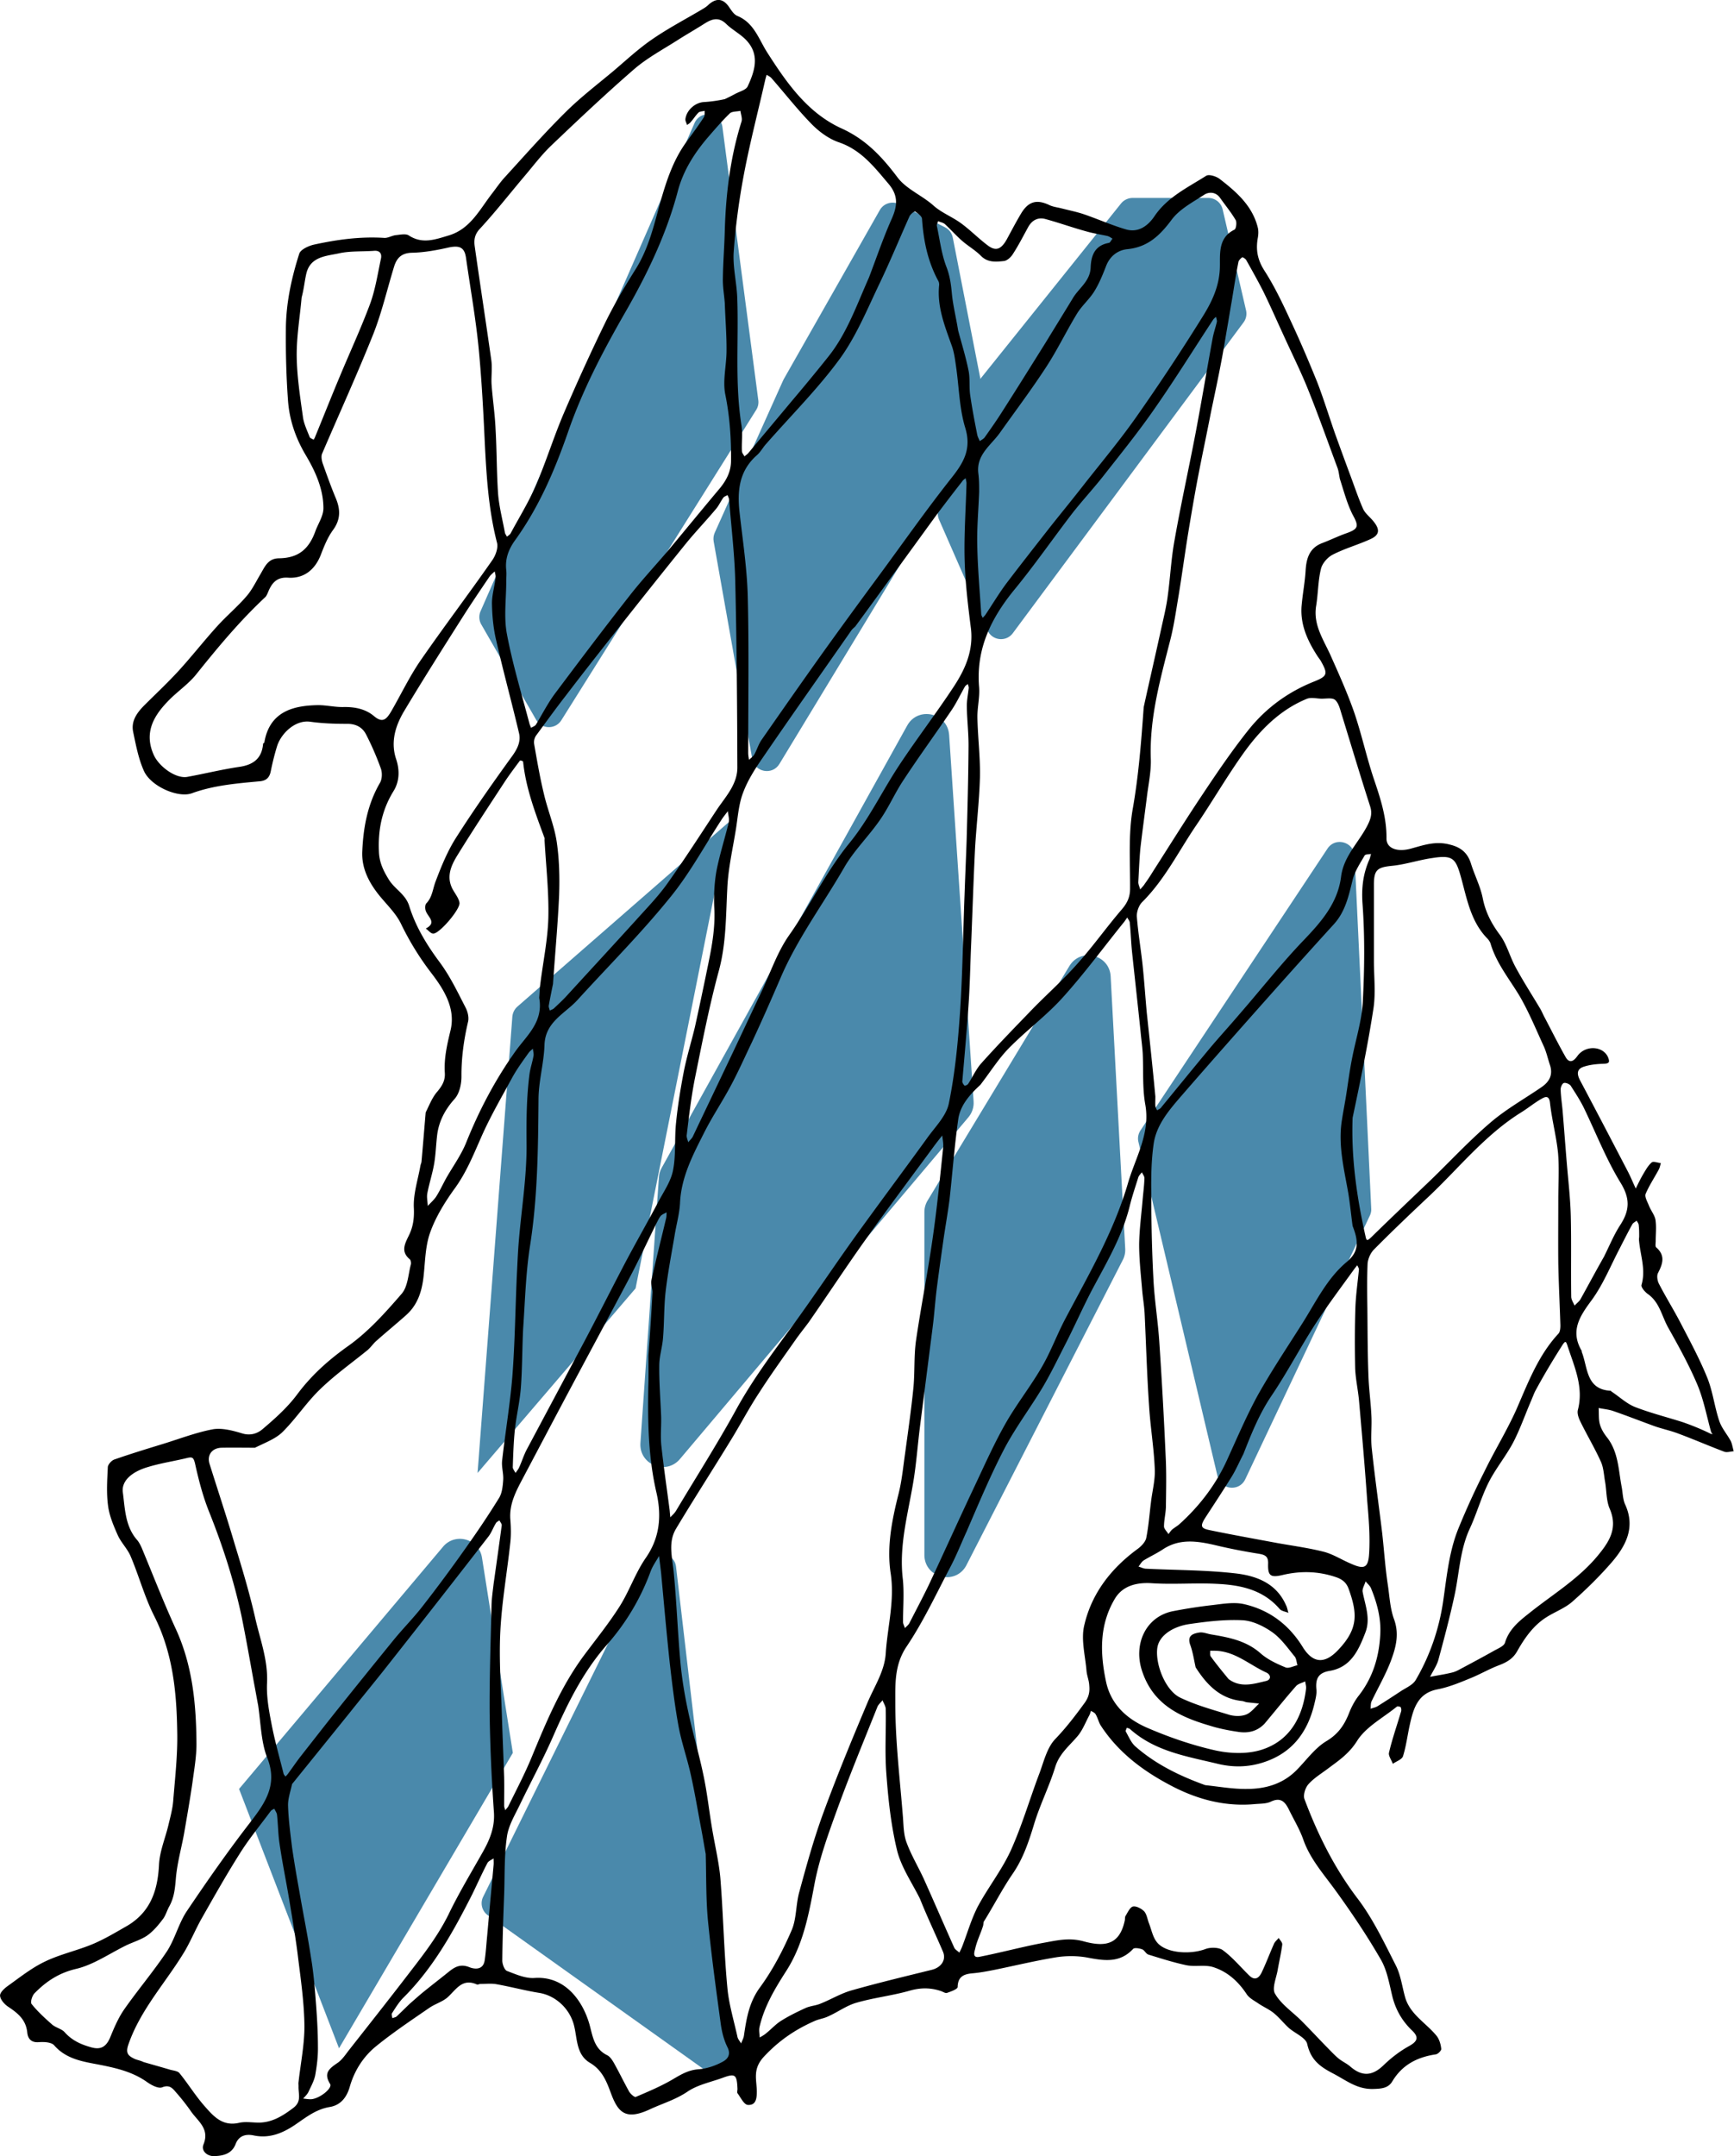 <svg xmlns="http://www.w3.org/2000/svg" viewBox="0 0 246.69 306.6"><path fill="#4A89AB" d="M152.14 137.37l-20.17 33.34c-.3.5-.46 1.06-.46 1.64v48.75c0 3.33 4.47 4.41 5.99 1.45l22.24-43.39c.26-.5.37-1.05.34-1.61l-2.07-38.69c-.16-3.13-4.26-4.15-5.87-1.49m-89.12 82.59l-29.01 34.43 14.22 36.88 24.73-42.01-4.39-27.76c-.42-2.68-3.81-3.62-5.55-1.54m125.84-99.29l-26.61 40.08c-.32.49-.43 1.08-.29 1.64l11.26 47.55c.46 1.93 3.09 2.21 3.94.41l17.72-37.48c.15-.31.22-.65.2-.99l-2.37-50.15c-.11-2.02-2.73-2.75-3.85-1.06M68.74 269.72l23.48-47.59c.92-1.87 3.72-1.39 3.96.68l8.19 70.16c.21 1.81-1.82 3.01-3.3 1.95L69.4 272.35a2.079 2.079 0 01-.66-2.63M138.92 54.8l-5.41 17.62c-.15.48-.12 1 .08 1.46l6.9 15.75c.65 1.48 2.64 1.7 3.6.41l32.82-44.19c.37-.49.5-1.12.36-1.72l-3.33-14.36a2.096 2.096 0 00-2.04-1.62h-10.77c-.63 0-1.24.29-1.64.78l-20.2 25.17c-.16.21-.29.44-.37.7M98.8 17.52L68.37 86.91a2.1 2.1 0 00.1 1.89l7.8 13.55c.79 1.37 2.75 1.41 3.59.07l27.72-44.13c.26-.41.37-.9.3-1.39l-5.1-38.81c-.26-2.11-3.13-2.52-3.98-.57"/><path fill="#4A89AB" d="M111.41 54.1l-9.73 21.66c-.17.38-.22.81-.15 1.23l5.49 30.93c.34 1.9 2.86 2.37 3.86.72l29.3-48.31c.27-.45.37-.98.27-1.49l-4.9-25.05c-.12-.63-.53-1.18-1.11-1.47l-6.5-3.28c-1-.5-2.22-.14-2.77.83L111.5 53.92l-.09.18m-37.8 89.04l30.07-26.23-13.26 66.3-22.48 26.25 4.95-64.9c.05-.55.31-1.06.72-1.42m55.45-39.96l-34.93 62.9c-.23.41-.36.86-.39 1.33l-2.63 37.79c-.21 3.07 3.63 4.63 5.62 2.28l41.04-48.6c.53-.63.8-1.44.74-2.27l-3.48-52.09c-.21-3.17-4.43-4.12-5.97-1.34"/><path d="M174.78 238.76c1.72 1.3 3.59.69 5.37.27.69-.18.69-.85.03-1.18-2.41-1.09-4.47-3.05-7.3-3.11h-.72c.03.27-.06.63.09.81.75 1.04 1.56 2.03 2.53 3.21M58.3 284.93c.7-.6 1.39-1.24 2.11-1.81.94-.76 1.87-1.48 2.81-2.23 1.06-.82 1.93-1.81 3.56-1.15.75.3 1.96.42 2.17-.96.18-1.18.24-2.35.36-3.53.3-3.35.6-6.67.91-10.02.03-.33 0-.63 0-.96-.3.21-.72.36-.88.66-.76 1.45-1.42 2.93-2.14 4.41-2.69 5.31-5.55 10.5-9.84 14.76-.63.64-1.12 1.45-1.6 2.2-.09.15.03.45.06.69.21-.09.45-.12.6-.24.58-.55 1.16-1.13 1.88-1.82m111.8-47.83c-.24-1.06-.39-2.14-.75-3.14-.51-1.36.33-1.66 1.27-1.81.54-.09 1.12.18 1.69.27 2.5.42 4.98.88 7.03 2.69 1 .88 2.29 1.48 3.53 1.99.45.21 1.12-.18 1.72-.3-.15-.45-.15-1-.45-1.3-.99-1.21-1.93-2.56-3.2-3.44-1.21-.84-2.78-1.6-4.22-1.66-2.47-.12-5.01.18-7.48.54-2.29.33-4.32 1.57-4.59 3.38-.33 2.26 1.12 6.07 3.26 7.09 2.2 1.06 4.62 1.72 6.97 2.44.72.21 1.69.24 2.38-.03.72-.27 1.27-1.03 1.87-1.57l-1.72-.18c-.24-.03-.45-.15-.7-.18-3.05-.32-4.95-2.19-6.61-4.79m58.09-58.39c.76-1.51 1.39-3.08 2.29-4.47 1.36-2.08 1.48-3.77.06-6.07-2.05-3.35-3.5-7.09-5.22-10.65-.54-1.09-1.21-2.11-1.87-3.14-.18-.24-.76-.48-1-.36s-.45.63-.42.97c.03.96.18 1.93.27 2.9.21 2.5.39 4.98.6 7.48.21 2.54.51 5.07.57 7.61.09 3.8 0 7.6.06 11.41 0 .42.3.84.48 1.27.27-.3.6-.54.82-.87 1.1-1.98 2.16-3.97 3.36-6.08m-56.73 75.14c1.99.21 3.95.57 5.95.54 2.65 0 5.16-.72 7.12-2.75 1.36-1.39 2.56-3.08 4.16-4.04 1.63-.97 2.5-2.2 3.17-3.83.36-.94.84-1.9 1.48-2.69 1.96-2.54 2.84-5.4 3.02-8.57.15-2.36-.45-4.56-1.33-6.7-.15-.33-.51-.63-.75-.94-.15.51-.51 1.06-.42 1.51.36 1.9 1.15 3.77.39 5.76-.96 2.5-2.05 4.95-5.07 5.46-1.66.27-2.05 1.15-1.9 2.66.06.63-.12 1.33-.27 1.96-.94 4.04-3.14 7.03-7.18 8.36-2.14.72-4.35.78-6.58.24-4.38-1.06-8.9-1.75-12.46-4.92-.12-.12-.33-.15-.48-.21-.06.18-.21.42-.15.54.42.72.76 1.6 1.39 2.14 2.82 2.46 6.14 4.12 9.91 5.48M42.91 42.31c-.24 2.75-.72 5.52-.7 8.27.03 2.9.48 5.8.88 8.66.12 1 .6 1.96.96 2.9.06.18.39.27.57.39.09-.15.18-.3.24-.48 1.18-2.87 2.32-5.76 3.53-8.63 1.42-3.41 2.99-6.79 4.28-10.26.73-2.02 1.06-4.19 1.51-6.31.18-.72-.09-1.27-1-1.18-1.66.12-3.38 0-4.98.36-1.81.39-4.04.45-4.62 2.87-.25 1.09-.34 2.18-.67 3.41m93.4 4.68c.51 1.9 1.09 3.77 1.48 5.7.24 1.15.06 2.36.24 3.53.27 1.87.63 3.74 1 5.61.06.3.24.6.36.9.24-.18.57-.33.72-.57.88-1.24 1.75-2.48 2.56-3.77 2.05-3.2 4.08-6.46 6.1-9.69 1.27-2.08 2.56-4.16 3.83-6.25.84-1.45 2.47-2.42 2.56-4.38.06-1.72.57-3.17 2.6-3.53.18-.03.33-.39.51-.6-.24-.15-.48-.33-.76-.39-.96-.21-1.96-.36-2.9-.63-1.99-.54-3.92-1.24-5.91-1.78-1.06-.27-1.9.18-2.44 1.18-.7 1.27-1.36 2.57-2.14 3.77-.27.45-.81.97-1.3 1.03-1.15.12-2.32.24-3.29-.76-.82-.82-1.84-1.39-2.72-2.17-.81-.72-1.54-1.54-2.35-2.29-.24-.24-.66-.3-1-.45-.06.21-.21.45-.18.66.42 1.96.66 4.04 1.39 5.91.48 1.27.63 2.44.75 3.74.16 1.67.58 3.3.89 5.23m43.6 198.11c-1.03 1.09-2.32 1.39-3.71 1.18-1.42-.21-2.81-.48-4.16-.91-4.19-1.24-7.94-2.96-9.53-7.66-1.33-3.83.45-7.82 4.37-8.6 1.87-.36 3.77-.66 5.67-.87 1.48-.18 3.08-.45 4.47-.12 3.56.82 6.34 2.9 8.3 6.07 1.45 2.36 3.14 2.48 5.07.42 2.84-2.99 2.75-5.13 1.48-8.66-.33-.93-.94-1.39-1.84-1.69-2.5-.84-4.98-.9-7.54-.3-1.75.42-2.14.12-2.08-1.63.03-1.03-.45-1.24-1.36-1.39-2.05-.33-4.1-.72-6.13-1.21-2.6-.6-5.13-1-7.54.63-.88.57-1.81 1-2.69 1.54-.3.21-.48.57-.72.87.33.09.66.27 1 .3 4.25.21 8.51.18 12.73.66 2.96.33 5.85 1.36 7.24 4.5.18.33.24.75.36 1.12-.42-.18-.96-.24-1.24-.54-2.41-2.81-5.67-3.44-9.08-3.59-3.05-.15-6.13.12-9.2-.09-2.14-.12-4.04.39-5.13 2.14-2.26 3.74-2.17 7.76-1.3 11.86.69 3.26 2.96 5.28 5.76 6.52 3.2 1.39 6.55 2.54 9.93 3.29 2.14.45 4.68.51 6.7-.21 3.83-1.33 5.61-4.65 6.07-8.63.03-.3-.09-.66-.12-1-.45.21-1.03.33-1.33.69-1.49 1.69-2.88 3.44-4.45 5.31m-49.04 24.89c-1.12-2.26-2.62-4.41-3.23-6.79-.87-3.56-1.27-7.27-1.54-10.95-.24-3.05-.03-6.13-.09-9.2 0-.42-.3-.84-.45-1.27-.24.3-.57.57-.72.9-1.93 4.83-3.92 9.63-5.7 14.52-1.27 3.5-2.57 7.06-3.26 10.68-.82 4.35-1.6 8.6-4.01 12.37-1.63 2.54-3.17 5.1-3.83 8.06-.09.45.03.97.03 1.42.33-.18.66-.36.93-.6.72-.57 1.36-1.3 2.14-1.78 1.12-.7 2.29-1.27 3.47-1.81.66-.3 1.45-.33 2.14-.63 1.51-.6 2.93-1.48 4.49-1.9 3.74-1.06 7.52-1.96 11.32-2.9 1.33-.33 2.08-1.39 1.6-2.56-1.05-2.46-2.2-4.84-3.29-7.56m46.02-63.22c-.54 1.03-1 2.11-1.6 3.11-1.21 1.96-2.48 3.89-3.74 5.82-.84 1.3-.78 1.63.6 1.9 3.2.66 6.43 1.24 9.66 1.84 2.2.39 4.43.69 6.58 1.24 1.33.36 2.53 1.15 3.83 1.69 1.9.85 2.44.57 2.56-1.48.15-2.48-.06-4.95-.27-7.42-.33-4.83-.76-9.63-1.18-14.42-.15-1.51-.48-2.99-.54-4.47-.06-2.84-.06-5.7.03-8.54.06-1.84.33-3.68.51-5.52 0-.18-.15-.39-.24-.6l-.36.45c-1.93 2.69-3.92 5.31-5.7 8.06-2.11 3.29-3.92 6.76-6.1 9.99-1.74 2.56-2.86 5.34-4.04 8.35m41.49-8.9c-.21.45-.39.94-.6 1.42-.84 1.96-1.54 3.98-2.53 5.88-1.03 1.93-2.48 3.68-3.47 5.64-1.06 2.11-1.69 4.43-2.69 6.58-1.42 3.08-1.48 6.43-2.2 9.66-.66 3.02-1.45 6.01-2.26 8.99-.24.84-.78 1.6-1.18 2.41 1.06-.21 2.14-.36 3.2-.63.48-.12.94-.39 1.39-.63 1.54-.82 3.05-1.63 4.56-2.48.54-.3 1.36-.63 1.51-1.12.57-1.9 1.99-3.05 3.44-4.19 3.26-2.62 6.88-4.77 9.63-8.03 1.66-1.99 3.05-3.95 1.84-6.79-.51-1.15-.45-2.53-.66-3.8-.18-.96-.21-2.02-.6-2.9-.88-1.96-1.99-3.8-2.93-5.73-.24-.48-.48-1.15-.36-1.63.88-3.32-.54-6.25-1.51-9.27-.18-.54-.3-.54-.63-.06-1.35 2.12-2.65 4.27-3.95 6.68M20.43 293.23c1.24.36 2.44.69 3.68 1.06.48.15 1.15.18 1.42.51 1.18 1.45 2.17 3.05 3.38 4.47 1.33 1.51 2.62 3.17 5.1 2.6.9-.21 1.87-.03 2.84-.03 1.9-.03 3.38-.96 4.86-2.08 1.24-.91.72-1.99.76-3.08 0-.21-.03-.42 0-.6.3-2.66.84-5.28.84-7.94-.03-3.2-.48-6.4-.88-9.57-.33-2.81-.82-5.58-1.27-8.36-.45-2.69-1-5.34-1.39-8.03-.21-1.36-.21-2.75-.36-4.1-.03-.3-.24-.57-.39-.88-.15.09-.36.18-.48.3-1.51 2.05-3.14 4.01-4.47 6.15-1.93 3.05-3.71 6.22-5.49 9.35-.78 1.42-1.42 2.93-2.23 4.35-2.66 4.47-6.34 8.33-8.09 13.4-.42 1.21-.03 1.57.81 1.99.36.19.79.22 1.36.49m103.2-253.78c1.06-2.78 2.02-5.61 3.23-8.33.82-1.84.97-3.32-.48-5.01-2.05-2.42-3.89-4.8-7.06-5.88-1.39-.48-2.72-1.45-3.77-2.5-2.05-2.08-3.86-4.41-5.79-6.61-.18-.21-.45-.33-.7-.48-.06.24-.15.51-.21.79-1 4.41-2.14 8.78-2.99 13.22-.7 3.68-1.21 7.42-1.48 11.17-.15 2.2.45 4.43.51 6.67.21 6-.36 12.04.6 18.01.18 1.18 0 2.44.06 3.65 0 .27.24.51.36.75.18-.15.36-.27.51-.42 2.02-2.44 4.07-4.86 6.1-7.3 1.81-2.14 3.62-4.32 5.37-6.52 2.6-3.28 3.96-7.2 5.74-11.21m-86.9 203.08c-.21-1.09-.39-2.14-.6-3.23-.57-3.14-1.12-6.28-1.75-9.39-1.09-5.13-2.69-10.08-4.65-14.97-.88-2.2-1.48-4.53-1.99-6.85-.21-.82-.36-.94-1.12-.76-1.84.45-3.71.72-5.52 1.27-2.44.7-3.86 2.05-3.62 3.65.3 2.29.33 4.77 1.99 6.7.27.3.48.7.66 1.09 1.6 3.83 3.11 7.75 4.86 11.56 2.41 5.22 2.93 10.77 2.96 16.42 0 1.81-.33 3.65-.57 5.46-.36 2.48-.79 4.92-1.21 7.36-.39 2.08-.97 4.16-1.15 6.27-.12 1.42-.24 2.75-.96 4.02-.33.6-.51 1.33-.94 1.84-.63.84-1.33 1.66-2.17 2.26-.88.6-1.93.91-2.9 1.36-2.38 1.15-4.68 2.78-7.18 3.38-2.47.57-4.29 1.78-5.95 3.47-.36.36-.63 1.3-.42 1.54.87 1.09 1.9 2.02 2.93 2.93.54.45 1.36.6 1.78 1.09 1.03 1.15 2.29 1.72 3.68 2.11 1.39.42 2.17 0 2.75-1.3.57-1.39 1.15-2.78 1.99-4.01 1.96-2.81 4.22-5.46 6.13-8.33 1.15-1.78 1.66-3.98 2.84-5.73 2.9-4.31 5.88-8.57 9.08-12.7 2.11-2.75 3.83-5.28 2.35-9.05-.88-2.21-.91-4.77-1.3-7.46M149.43 74.9c1.63-2.05 3.29-4.07 4.89-6.13 2.47-3.14 5.04-6.21 7.33-9.47 3.29-4.68 6.46-9.47 9.48-14.33 1.24-1.99 2.29-4.14 2.41-6.73.09-1.87-.39-4.38 2.08-5.58.24-.12.36-1.03.18-1.36-.66-1.12-1.48-2.11-2.23-3.17-.6-.84-1.54-.88-2.23-.45-1.63 1.06-3.53 2.05-4.65 3.56-1.66 2.23-3.38 3.89-6.28 4.19-1.3.12-2.44.9-3.02 2.32-.48 1.24-1 2.54-1.69 3.65-.7 1.15-1.78 2.05-2.48 3.2-1.51 2.48-2.78 5.13-4.35 7.54-2.08 3.2-4.38 6.25-6.58 9.35-1.27 1.81-3.41 3.14-3.11 5.79.12.9.12 1.78.12 2.66-.09 2.53-.33 5.07-.27 7.57.06 3.29.36 6.58.57 9.87.03.15.12.3.21.48.12-.15.27-.27.39-.45.99-1.48 1.93-3.05 2.99-4.47 2.02-2.66 4.07-5.26 6.24-8.04m43 84.05c-.21 5.61.57 11.13 1.78 16.6.18.75.15 1.09.87.39 2.81-2.75 5.67-5.46 8.51-8.18 2.84-2.75 5.52-5.64 8.51-8.18 2.23-1.9 4.83-3.35 7.24-5.01 1.12-.78 1.63-1.78 1.15-3.17-.3-.9-.51-1.9-.94-2.78-1.06-2.32-2.05-4.71-3.32-6.91-1.45-2.44-3.32-4.68-4.16-7.48-.06-.24-.24-.51-.42-.72-2.35-2.35-2.93-5.55-3.74-8.54-.78-2.81-1.09-3.44-4.1-2.96-1.96.27-3.89.94-5.85 1.12-2.02.21-2.5.57-2.5 2.69v10.74c0 2.29.27 4.62-.06 6.82-.79 5.15-1.85 10.28-2.97 15.57M92.25 192.74c.21-2.96.42-5.91.57-8.84.06-.6-.27-1.24-.15-1.81.63-2.93 1.39-5.85 2.08-8.78.09-.3.06-.6.09-.91-.27.15-.6.27-.82.48-.24.27-.39.63-.57.96-1.24 2.5-2.41 5.04-3.71 7.52-3.32 6.28-6.7 12.52-10.02 18.77-1.81 3.41-3.62 6.85-5.43 10.26-.94 1.78-1.84 3.53-1.69 5.64.09 1.12.12 2.23 0 3.32-.45 4.22-1.21 8.42-1.42 12.64-.21 4.16.12 8.36.24 12.55.09 2.72.21 5.43.3 8.18.03 1.36 0 2.72 0 4.07 0 .21.12.42.15.63.15-.18.33-.36.45-.57 1.12-2.29 2.32-4.56 3.29-6.91 2.11-5.1 4.22-10.2 7.57-14.67 1.69-2.26 3.47-4.47 4.98-6.85 1.39-2.2 2.23-4.74 3.71-6.88 2.02-2.9 2.26-6.01 1.54-9.2-1.18-5.04-1.27-10.08-1.18-15.21.05-1.34.02-2.73.02-4.39m72.12-36.81c0 .45-.03.91 0 1.36.03.21.15.39.24.6.18-.12.45-.21.57-.39 2.29-2.78 4.56-5.58 6.85-8.33 1.39-1.66 2.84-3.23 4.25-4.89 3.08-3.53 5.98-7.24 9.23-10.62 2.5-2.62 4.8-5.25 5.28-8.99.36-2.93 2.54-4.89 3.77-7.33.45-.9.7-1.66.36-2.69-1.39-4.32-2.69-8.66-4.02-12.98-.24-.75-.42-1.66-.96-2.14-.42-.36-1.33-.15-2.05-.18-.66-.03-1.42-.21-1.99.03-3.74 1.54-6.52 4.32-8.84 7.51-2.48 3.44-4.59 7.12-7 10.65-2.44 3.62-4.41 7.6-7.57 10.74-.48.48-.78 1.36-.76 2.02.18 2.32.57 4.62.82 6.91.24 2.26.39 4.56.6 6.82.41 3.87.83 7.73 1.22 11.9m-87.66-14.04c.06-.63.06-1.27.15-1.9.39-3.17 1.06-6.31 1.15-9.45.09-3.68-.33-7.39-.54-11.07 0-.09.03-.21 0-.3-1.3-3.53-2.66-7.06-3.05-10.86 0-.09-.42-.21-.45-.15-.76 1.03-1.54 2.05-2.23 3.11-2.23 3.41-4.47 6.79-6.61 10.26-.96 1.54-1.75 3.23-.63 5.1.33.57.78 1.15.87 1.75.12.91-2.81 4.35-3.71 4.38-.36.03-.73-.48-1.09-.72 1.6-.82.36-1.6.03-2.44-.15-.33-.15-.94.06-1.15.84-.87.9-2.02 1.3-3.08.82-2.17 1.72-4.38 2.96-6.31 2.54-3.98 5.25-7.82 8-11.62.75-1.06 1.21-2.08.9-3.26-1.03-4.37-2.23-8.72-3.23-13.12-.39-1.66-.57-3.41-.6-5.16-.03-1.21.36-2.44.51-3.68.06-.3-.06-.63-.12-.97-.24.24-.54.45-.75.76-1.33 1.96-2.66 3.92-3.92 5.91-2.78 4.38-5.55 8.75-8.21 13.19-1.24 2.08-1.96 4.38-1.15 6.82.54 1.6.48 3.2-.36 4.56-1.66 2.69-2.23 5.55-2.08 8.66.06 1.54.66 2.72 1.42 3.95.84 1.36 2.38 2.05 2.9 3.77.9 2.9 2.5 5.52 4.35 8 1.45 1.96 2.5 4.16 3.62 6.34.33.6.54 1.45.39 2.08-.6 2.56-.96 5.13-.94 7.79 0 1.06-.27 2.38-.96 3.17-1.33 1.48-2.2 3.08-2.48 5.01-.18 1.42-.21 2.87-.45 4.25-.24 1.39-.69 2.75-.96 4.14-.12.57.03 1.21.06 1.84.39-.45.88-.85 1.21-1.36.51-.81.93-1.72 1.39-2.56.96-1.69 2.11-3.26 2.84-5.04 1.84-4.59 4.1-8.9 6.97-12.95 1.6-2.28 4.07-4.21 3.44-7.69m26.4-127.79c.51-.24.99-.48 1.51-.76.6-.33 1.51-.54 1.75-1.06.96-2.08 1.72-4.31 0-6.34-.82-.99-2.08-1.6-3.02-2.5-1.06-1.06-2.02-.78-3.11-.09-1.27.81-2.56 1.54-3.83 2.35-2.08 1.33-4.28 2.5-6.15 4.1-4.04 3.5-7.97 7.21-11.86 10.92-1.45 1.39-2.65 3.02-3.95 4.53-2.08 2.47-4.07 5.01-6.25 7.36-.72.81-.78 1.6-.66 2.44.76 5.4 1.6 10.8 2.36 16.2.15 1.12-.03 2.26.03 3.38.15 2.11.48 4.25.57 6.37.18 3.08.15 6.16.36 9.23.15 1.84.63 3.65.96 5.46.03.24.21.42.3.63.18-.15.39-.27.51-.45 1.21-2.26 2.56-4.43 3.59-6.79 1.45-3.38 2.54-6.91 3.98-10.29 1.87-4.35 3.83-8.66 5.91-12.92 1.3-2.65 2.81-5.19 4.38-7.69 1.87-3.02 2.6-6.4 3.53-9.69.85-2.96 1.81-5.82 3.65-8.33.84-1.15 1.69-2.29 2.47-3.5.15-.21.09-.6.12-.9-.3.09-.7.06-.91.27-.39.39-.69.9-1.09 1.33-.12.18-.33.27-.51.42-.09-.3-.27-.57-.24-.85.15-1.21 1.3-2.29 2.54-2.41.98-.06 1.94-.18 3.06-.42m18.56 74.99c-.18.18-.39.33-.54.54-4.19 6.01-8.42 11.98-12.55 18.02-1.09 1.57-2.17 3.23-2.84 5.01-.63 1.6-.76 3.41-1.03 5.16-.45 2.84-1.12 5.67-1.24 8.51-.21 3.95-.15 7.85-1.21 11.74-1.36 5.01-2.35 10.11-3.38 15.18-.54 2.69-.85 5.4-1.18 8.12-.06.33.12.69.21 1.06.21-.27.51-.51.66-.82 1.72-3.62 3.44-7.21 5.16-10.83 1.54-3.23 3.05-6.49 4.59-9.72 1.27-2.69 2.23-5.61 3.92-8.03 3.02-4.26 5.22-8.99 8.57-13.1 2.78-3.38 4.71-7.48 7.15-11.16 2.5-3.77 5.25-7.36 7.73-11.13 1.63-2.48 2.81-5.13 2.44-8.27-.42-3.29-.82-6.58-.9-9.87-.09-3.59.18-7.21.27-10.8 0-.21-.09-.45-.12-.7-.18.15-.39.27-.51.48-1.21 1.54-2.41 3.11-3.59 4.68-1.69 2.32-3.38 4.65-5.07 6.97-2.13 2.92-4.25 5.85-6.54 8.96m-39.38 52.96c-1.78 2.05-4.74 3.17-4.83 6.58-.09 2.6-.85 5.16-.85 7.76-.06 6.94-.12 13.88-1.21 20.79-.6 3.83-.7 7.75-.97 11.68-.15 2.81-.12 5.64-.33 8.45-.15 2.02-.63 3.98-.85 5.97-.18 1.75-.24 3.53-.3 5.31-.03.27.24.57.39.87.18-.27.39-.51.51-.78.39-.84.66-1.75 1.09-2.56 2.75-5.16 5.49-10.29 8.24-15.45 1.93-3.65 3.8-7.36 5.73-11.04 1.6-3.02 3.29-5.97 4.89-8.99.75-1.39 1.69-2.77 1.96-4.29.42-2.17.18-4.47.42-6.7.24-2.41.63-4.83 1.09-7.21.42-2.17 1.09-4.29 1.6-6.43.51-2.32 1-4.62 1.48-6.94.66-3.26 1.45-6.49 1.27-9.9-.09-1.75 0-3.56.3-5.28.45-2.36 1.21-4.65 1.75-6.97.12-.48-.09-1.03-.12-1.57-.3.39-.6.76-.88 1.18-2.44 3.74-4.59 7.76-7.42 11.19-4 4.94-8.52 9.47-12.96 14.33m-3.62-2.12c-.21 1.03-.42 2.05-.6 3.08-.03.21.09.45.15.7.21-.12.45-.18.6-.33.6-.57 1.24-1.15 1.81-1.78 3.26-3.56 6.55-7.12 9.81-10.71 1.54-1.72 3.17-3.38 4.5-5.25 2.47-3.47 4.77-7.06 7.12-10.62 1.24-1.81 2.84-3.53 2.84-5.88-.03-8.81-.09-17.62-.3-26.43-.09-3.89-.57-7.79-.88-11.71-.03-.21-.15-.39-.21-.6-.21.12-.48.21-.6.36-.39.54-.66 1.18-1.09 1.66-1.39 1.66-2.9 3.23-4.25 4.89-3.54 4.38-7.07 8.82-10.57 13.26-2.17 2.75-4.35 5.52-6.49 8.33-1.48 1.9-2.87 3.83-4.29 5.76-.18.3-.3.76-.24 1.09.42 2.41.84 4.86 1.42 7.24.54 2.29 1.48 4.5 1.81 6.79.36 2.47.42 5.04.33 7.54-.18 4.1-.57 8.21-.87 12.61m30.18-76.64c-.39.48-.72 1.06-1.18 1.45-2.56 2.26-2.81 5.13-2.44 8.27.45 3.95 1.05 7.91 1.15 11.86.18 7.39.06 14.79.06 22.18 0 .33.06.66.12 1 .24-.24.6-.48.76-.78.39-.7.6-1.48 1.06-2.11 2.87-4.13 5.73-8.21 8.63-12.28 2.6-3.62 5.22-7.21 7.85-10.77 3.5-4.74 6.88-9.57 10.53-14.18 1.72-2.17 2.84-4.1 1.93-7.09-.84-2.75-.88-5.76-1.3-8.66-.15-1.03-.27-2.08-.63-3.05-1-2.81-2.11-5.55-1.78-8.63 0-.18-.03-.39-.12-.54-1.51-2.78-2.11-5.73-2.32-8.84-.03-.39-.6-.78-1-1.06-.09-.03-.63.39-.78.7-1.42 3.17-2.75 6.4-4.25 9.53-1.75 3.65-3.32 7.51-5.67 10.74-3.14 4.29-6.97 8.09-10.62 12.26m81.77 4.82c-.12-.51-.15-1.05-.33-1.54-1.39-3.74-2.72-7.51-4.22-11.23-1.03-2.56-2.29-5.07-3.44-7.61-.96-2.08-1.87-4.16-2.87-6.21-.78-1.54-1.63-3.05-2.48-4.56-.12-.18-.51-.42-.57-.36-.24.18-.51.45-.54.72-.36 1.84-.63 3.68-.94 5.52-.21 1.18-.39 2.35-.6 3.53-.3 1.72-.57 3.47-.91 5.19-.45 2.38-.96 4.74-1.45 7.09-.6 3.11-1.27 6.21-1.87 9.35-.51 2.69-.97 5.43-1.42 8.15-.45 2.84-.84 5.67-1.3 8.51-.36 2.11-.66 4.26-1.18 6.31-1.42 5.58-2.99 11.11-2.78 16.96.06 1.84-.36 3.68-.57 5.49-.3 2.38-.63 4.77-.91 7.18-.15 1.6-.21 3.23-.3 4.86 0 .33.18.66.27 1.03.21-.27.48-.51.66-.82.42-.57.81-1.18 1.18-1.78 2.32-3.62 4.59-7.27 6.97-10.83 2.11-3.17 4.26-6.34 6.64-9.32 2.48-3.08 5.61-5.37 9.36-6.85 1.87-.76 1.9-1.09.87-2.93-.15-.24-.33-.45-.48-.69-1.42-2.2-2.48-4.53-2.23-7.21.15-1.69.48-3.35.57-5.04.12-1.72.6-3.14 2.38-3.8 1.18-.45 2.3-1 3.5-1.42 1.66-.6 1.69-1 .81-2.6-.76-1.49-1.21-3.18-1.82-5.09M41.55 253.7c-.21 1.03-.6 2.05-.57 3.08.06 1.96.33 3.96.57 5.92.3 2.08.66 4.16 1.03 6.21.54 3.14 1.18 6.28 1.66 9.42.33 1.96.51 3.92.66 5.91.18 2.26.33 4.53.33 6.79.03 1.36-.15 2.75-.39 4.1-.18.84-.63 1.63-.99 2.41-.18.33-.48.6-.72.88.39.03.78.12 1.18.09 1.21-.12 3.02-1.57 2.65-2.17-.93-1.51-.18-2.14.97-2.93.72-.45 1.24-1.27 1.78-1.96 2.59-3.29 5.19-6.58 7.75-9.9 2.29-2.99 4.65-5.88 6.34-9.29 1.48-3.08 3.26-6.01 4.92-8.96 1-1.78 1.72-3.56 1.54-5.73-.33-4.68-.54-9.39-.6-14.06-.03-5.1.15-10.2.27-15.27.03-1.03.18-2.02.3-3.05.39-2.75.78-5.52 1.15-8.27.03-.21-.21-.48-.33-.72-.18.12-.42.24-.51.42-.39.63-.63 1.36-1.09 1.93-4.68 6.03-9.38 12.04-14.09 18.01-1.84 2.35-3.77 4.68-5.64 7.03-2.68 3.32-5.36 6.64-8.17 10.11m61.56-210.63c-.09-1.18-.3-2.32-.27-3.5.03-2.23.21-4.43.27-6.67.15-5.31.78-10.53 2.38-15.6.15-.45-.09-1.03-.15-1.54-.51.12-1.18.06-1.51.36-1.06 1.03-2.02 2.14-2.99 3.26-1.96 2.26-3.59 4.77-4.38 7.69-1.63 6.22-4.41 11.98-7.6 17.5-3.11 5.43-6.01 10.95-8.06 16.9-1.9 5.46-4.16 10.71-7.57 15.42-.88 1.24-1.39 2.6-1.21 4.16.06.54 0 1.12 0 1.66 0 2.47-.36 5.04.09 7.42.81 4.32 2.11 8.57 3.23 12.83.06.18.15.36.21.54.24-.15.54-.24.69-.45.9-1.48 1.69-3.05 2.72-4.43 3.53-4.71 7.06-9.39 10.68-14 1.75-2.23 3.68-4.29 5.52-6.46 2.44-2.93 4.83-5.85 7.27-8.75.93-1.15 1.57-2.38 1.57-3.89.03-3.17-.18-6.31-.82-9.45-.39-1.96.18-4.13.18-6.19.02-2.16-.16-4.34-.25-6.81m36.82 230.24c-.03.24-.03.48-.12.69-.33 1.03-.82 1.99-1.06 3.05-.06.33-.54 1.45.6 1.21 3.05-.6 6.07-1.42 9.11-1.99 1.87-.33 3.62-.78 5.7-.21 3.26.9 5.13.33 5.85-2.93.06-.24 0-.51.12-.69.3-.48.63-1.24 1.06-1.33.48-.09 1.21.3 1.6.7.36.42.45 1.12.66 1.66.36.91.54 1.96 1.12 2.69 1.21 1.57 4.68 1.84 6.94.99.72-.27 1.93-.24 2.47.18 1.36 1 2.48 2.35 3.68 3.53.82.84 1.42.48 1.84-.39.63-1.33 1.15-2.72 1.75-4.07.15-.33.45-.54.66-.82.18.3.54.63.51.94-.15 1.18-.42 2.32-.63 3.5-.18 1.18-.88 2.72-.39 3.5.87 1.51 2.47 2.56 3.74 3.83 1.18 1.18 2.29 2.38 3.44 3.56.6.6 1.18 1.24 1.81 1.78.54.45 1.24.75 1.75 1.21 1.66 1.42 3.11 1.3 4.68-.21 1.06-1.03 2.26-1.96 3.56-2.69 1.27-.69 1.54-1.27.51-2.26-1.39-1.33-2.29-2.87-2.78-4.74-.45-1.81-.75-3.77-1.66-5.34-1.93-3.35-4.1-6.58-6.37-9.72-1.69-2.35-3.65-4.5-4.65-7.3-.51-1.48-1.36-2.87-2.05-4.29-.54-1.09-1.15-1.84-2.59-1.15-.7.33-1.6.27-2.42.36-4.29.36-8.27-.76-11.98-2.75-3.92-2.08-7.39-4.71-9.84-8.51-.27-.48-.39-1.05-.69-1.54-.12-.21-.42-.33-.66-.48-.06.21-.12.42-.21.6-.54 1-.94 2.08-1.63 2.93-1.18 1.42-2.62 2.5-3.23 4.43-.82 2.69-2.11 5.25-2.96 7.97-.78 2.57-1.57 5.04-3.14 7.3-1.45 2.12-2.62 4.42-4.1 6.8m57.48-48.13c.27 1.69.33 3.47.9 5.04.82 2.2.24 4.16-.48 6.07-.76 1.96-1.81 3.77-2.72 5.67-.12.3-.09.7-.12 1.03.3-.12.66-.18.93-.33 1.12-.7 2.23-1.42 3.32-2.14.76-.51 1.75-.9 2.17-1.63 2.05-3.5 3.35-7.33 3.92-11.32.51-3.53.84-7.09 2.23-10.41 1.09-2.66 2.29-5.28 3.59-7.85 1.45-2.99 3.2-5.82 4.56-8.84 1.66-3.8 3.11-7.7 5.98-10.8.27-.27.3-.82.3-1.21-.09-2.93-.24-5.85-.3-8.78-.03-3.05 0-6.09 0-9.11 0-2.17.15-4.37-.03-6.55-.24-2.42-.88-4.77-1.15-7.18-.12-1.18-.75-.85-1.24-.57-1 .57-1.87 1.3-2.84 1.9-5.25 3.26-9.02 8.12-13.46 12.25-2.53 2.38-5.07 4.8-7.51 7.27-.48.48-.84 1.3-.9 1.99-.09 2.14-.06 4.26-.03 6.4.03 3.17.03 6.34.15 9.51.06 1.9.33 3.77.42 5.67.09 1.57-.12 3.17.06 4.74.42 4.01 1 8.03 1.48 12.04.26 2.31.41 4.67.77 7.14m-97.01 38.47c-.21-1.12-.39-2.26-.6-3.38-.51-2.65-.94-5.31-1.54-7.97-.51-2.32-1.33-4.59-1.75-6.94-.54-2.99-.9-6-1.24-8.99-.45-4.19-.82-8.42-1.21-12.61-.09-.84-.21-1.69-.3-2.5-.39.7-.9 1.39-1.18 2.14a32.788 32.788 0 01-6.25 10.5c-3.44 3.92-5.64 8.45-7.69 13.13-1.42 3.23-3.11 6.34-4.65 9.54-.72 1.51-1.66 3.02-1.87 4.62-.39 2.65-.3 5.37-.39 8.06-.12 3.2-.24 6.37-.27 9.54 0 .51.3 1.33.66 1.48 1.27.48 2.62 1.09 3.92 1 4.26-.3 6.79 3.11 7.79 6.49.48 1.66.63 3.56 2.56 4.5.42.21.76.75 1.03 1.24.72 1.3 1.36 2.62 2.08 3.92.21.36.78.85.96.76 1.84-.78 3.71-1.57 5.43-2.6 1.12-.66 2.14-1.24 3.53-1.33 1.12-.09 2.3-.48 3.32-1.03.66-.33 1.3-.94.78-2.05-.54-1.06-.84-2.29-1-3.5-.66-4.86-1.33-9.75-1.81-14.64-.28-3.01-.22-6.06-.31-9.38m39.07-109.38c-1.48 1.36-2.84 2.87-3.14 4.86-.54 3.8-.82 7.63-1.24 11.41-.24 1.87-.57 3.71-.84 5.55-.33 2.32-.66 4.65-.96 6.97-.24 1.87-.36 3.77-.6 5.64-.6 4.74-1.21 9.45-1.81 14.18-.33 2.6-.51 5.19-.93 7.75-.76 4.62-2.08 9.14-1.51 13.91.21 1.99.03 4.04.03 6.1 0 .27.18.57.27.88.21-.24.48-.42.63-.7.91-1.78 1.84-3.53 2.72-5.34 2.14-4.56 4.19-9.11 6.34-13.67 1.48-3.11 2.87-6.28 4.56-9.27 1.6-2.84 3.65-5.4 5.28-8.24 1.27-2.2 2.14-4.62 3.35-6.88 3.29-6.21 6.85-12.31 8.84-19.13 1.06-3.68 3.23-7.09 2.47-11.26-.42-2.35-.24-4.83-.36-7.27-.06-1-.21-2.02-.3-3.02-.39-3.77-.81-7.52-1.21-11.29-.15-1.39-.18-2.81-.33-4.22 0-.27-.24-.51-.36-.76-.15.21-.27.39-.42.6-2.93 3.62-5.67 7.36-8.78 10.8-2.35 2.6-5.22 4.71-7.67 7.21-1.46 1.5-2.61 3.35-4.03 5.19m52.96 20.06c-.21-1.54-.36-3.08-.6-4.59-.6-3.47-1.51-6.94-.91-10.53.18-1.18.42-2.36.6-3.53.27-1.69.48-3.41.82-5.1.51-2.69 1.39-5.37 1.54-8.09.24-4.62.3-9.26-.03-13.85-.18-2.35.06-4.41 1-6.49.09-.24.12-.48.21-.72-.3.06-.78.03-.91.21-.63 1.09-1.36 2.17-1.69 3.38-.57 2.29-1.03 4.59-2.72 6.43-2.75 3.02-5.46 6.03-8.18 9.08-4.59 5.16-9.14 10.29-13.64 15.48-1.69 1.96-3.44 4.04-3.8 6.7-.33 2.32-.36 4.68-.33 7.03 0 4.01.09 8.06.3 12.07.15 3.08.66 6.09.85 9.14.36 5.4.66 10.8.9 16.24.12 2.35.06 4.74.03 7.12-.03.93-.27 1.84-.27 2.75 0 .36.42.72.63 1.09.18-.21.33-.48.54-.66.33-.27.72-.48 1.03-.76 2.9-2.62 5.22-5.67 6.82-9.23 1.39-3.05 2.72-6.16 4.31-9.08 1.93-3.44 4.13-6.73 6.25-10.08 1.99-3.11 3.56-6.52 6.46-8.93 1.76-1.48 1.61-2.99.79-5.08M55.74 101.01c1.36-2.36 2.54-4.83 4.07-7.06 3.32-4.8 6.85-9.45 10.17-14.21.51-.69.94-1.84.72-2.59-1.18-4.59-1.48-9.27-1.72-13.94-.21-4.62-.45-9.23-.9-13.85-.42-4.22-1.18-8.45-1.78-12.67-.21-1.51-.9-1.81-2.41-1.51-1.72.39-3.5.72-5.25.76-1.54.03-2.2.75-2.59 2.02-.97 3.17-1.72 6.43-2.93 9.51-2.29 5.73-4.86 11.35-7.3 17.05-.15.36-.06.88.06 1.3.57 1.6 1.15 3.23 1.81 4.83.73 1.66.85 3.14-.33 4.74-.75 1.03-1.24 2.26-1.72 3.5-.82 2.11-2.38 3.38-4.59 3.26-1.51-.12-2.26.57-2.81 1.81-.15.33-.27.72-.51.96-3.59 3.35-6.7 7.09-9.75 10.89-1.18 1.51-2.87 2.59-4.19 4.01-2.05 2.14-3.32 4.53-1.87 7.63.79 1.63 3.14 3.32 4.74 3.02 2.47-.45 4.92-1.06 7.39-1.42 2.02-.3 3.2-1.21 3.38-3.29 0-.06.18-.12.18-.21.78-4.59 4.47-5.22 7.64-5.28 1.21 0 2.41.3 3.62.27 1.6-.03 3.11.27 4.31 1.27 1.29 1.1 1.83.46 2.56-.8m106.97-.46c.84-3.83 1.72-7.63 2.56-11.47.33-1.48.69-2.96.87-4.43.36-2.63.48-5.31.97-7.91.9-5.1 2.02-10.14 2.99-15.21.85-4.5 1.6-8.99 2.42-13.46.15-.78.42-1.54.6-2.32.03-.21-.09-.48-.12-.7-.18.15-.36.3-.48.51-2.72 4.14-5.34 8.36-8.18 12.43-2.23 3.23-4.71 6.31-7.15 9.41-1.45 1.87-3.08 3.62-4.56 5.49-2.81 3.65-5.43 7.45-8.36 11.01-3.29 4.04-5.43 8.39-4.98 13.79.12 1.45-.27 2.93-.24 4.38.06 2.84.42 5.64.36 8.45-.09 3.41-.51 6.82-.7 10.23-.24 4.89-.39 9.81-.6 14.7-.09 2.5-.15 5.04-.33 7.57-.24 3.59-.57 7.18-.88 10.77 0 .18.18.45.33.6.06.03.42-.12.51-.27.63-.96 1.12-2.11 1.9-2.96 2.32-2.59 4.74-5.07 7.15-7.57 2.14-2.2 4.43-4.22 6.46-6.52 2.23-2.47 4.16-5.22 6.34-7.75.75-.88 1.15-1.69 1.18-2.84.03-3.8-.27-7.63.36-11.35.85-4.77 1.22-9.57 1.58-14.58m-25.2 117.24c-.76 1.66-1.42 3.35-2.26 4.95-2.02 3.83-3.86 7.81-6.28 11.41-1.75 2.59-1.6 5.4-1.6 8.06 0 5.4.66 10.8 1.09 16.23.09 1.18.09 2.44.51 3.56.66 1.81 1.69 3.5 2.5 5.28 1.45 3.23 2.84 6.46 4.29 9.69.12.27.48.45.72.7.15-.3.3-.6.42-.91.72-1.87 1.27-3.8 2.17-5.58 1.45-2.72 3.41-5.19 4.71-8 1.57-3.47 2.65-7.15 3.98-10.71.7-1.78 1.12-3.86 2.35-5.16 1.57-1.63 2.9-3.38 4.22-5.19.6-.84.72-1.6.63-2.47-.03-.7-.33-1.36-.39-2.08-.18-2.17-.82-4.5-.3-6.52 1.06-4.53 3.86-8.09 7.63-10.83.51-.39 1.09-1 1.18-1.57.33-1.66.45-3.35.66-5.01.18-1.6.63-3.2.54-4.8-.12-2.99-.63-5.97-.81-8.96-.3-4.38-.42-8.72-.63-13.07-.06-1.18-.27-2.32-.36-3.47-.18-2.14-.42-4.26-.42-6.4.03-2.05.3-4.1.48-6.16.09-1.09.24-2.14.27-3.2.03-.3-.24-.6-.36-.88-.18.24-.42.45-.51.72-.42 1.36-.88 2.69-1.21 4.04-1.06 4.35-3.35 8.15-5.43 12.07-1.27 2.44-2.38 4.95-3.62 7.39-1.09 2.11-2.11 4.26-3.32 6.31-1.75 2.93-3.8 5.64-5.4 8.63-1.98 3.78-3.64 7.73-5.45 11.93M36.27 205.87c-1.57 0-3.17-.03-4.74 0-1.36.03-2.11 1.03-1.72 2.29 1.18 3.77 2.44 7.54 3.56 11.35 1.09 3.56 2.17 7.15 2.99 10.8.7 2.99 1.78 5.85 1.63 9.02-.09 1.87.24 3.77.6 5.61.45 2.44 1.15 4.86 1.75 7.27.03.15.18.27.27.42.12-.12.24-.24.33-.36.63-.84 1.21-1.72 1.87-2.56 1.78-2.26 3.56-4.56 5.37-6.82 2.59-3.23 5.22-6.49 7.85-9.72 1.36-1.66 2.9-3.2 4.19-4.89 2.05-2.63 4.01-5.28 5.91-7.97 1.72-2.42 3.35-4.83 4.89-7.33.42-.7.51-1.69.57-2.54.06-.94-.27-1.87-.15-2.78.45-3.98 1.12-7.94 1.45-11.92.36-4.71.42-9.47.63-14.21.09-1.72.15-3.44.3-5.16.39-4.62 1.15-9.23 1.09-13.82-.03-3.29 0-6.55.42-9.81.12-.87.42-1.72.57-2.59.06-.33-.06-.66-.09-1.03-.21.21-.48.39-.63.63-.82 1.15-1.66 2.29-2.35 3.56-1.51 2.78-3.11 5.52-4.38 8.42-1.12 2.54-2.14 5.07-3.8 7.33-1.39 1.93-2.69 4.04-3.47 6.25-.69 1.96-.69 4.16-.93 6.28-.24 2.08-.85 3.98-2.48 5.43-1.39 1.24-2.84 2.42-4.22 3.65-.45.39-.78.9-1.24 1.3-2.26 1.84-4.65 3.53-6.73 5.55-1.93 1.84-3.41 4.13-5.31 6.04-.98 1.01-2.46 1.55-4 2.31m70.76-57.79c-1.03 2.14-1.99 4.32-3.11 6.4-1.18 2.2-2.56 4.26-3.68 6.46-1.63 3.23-3.35 6.43-3.5 10.2-.09 1.54-.54 3.08-.78 4.62-.45 2.65-.96 5.28-1.27 7.94-.24 2.14-.18 4.35-.36 6.49-.09 1.36-.54 2.66-.54 3.98-.03 2.44.18 4.89.27 7.33.03 1.36-.12 2.75.03 4.1.33 3.08.79 6.13 1.18 9.17l.09 1c.27-.3.6-.57.82-.94 2.81-4.71 5.76-9.33 8.42-14.15 2.35-4.32 5.25-8.21 8.15-12.16 2.99-4.1 5.82-8.36 8.78-12.49 3.41-4.74 6.91-9.41 10.32-14.12 1.15-1.63 2.78-3.2 3.14-5.01.88-4.28 1.3-8.69 1.6-13.1.36-5.46.42-10.98.63-16.48.09-2.62.21-5.25.3-7.87.12-4.38.24-8.75.27-13.16.03-1.9-.21-3.83-.24-5.73-.03-.93.18-1.84.27-2.75 0-.18-.09-.36-.12-.54-.15.12-.33.21-.42.36-.66 1.15-1.21 2.35-1.96 3.44-2.23 3.29-4.59 6.52-6.79 9.87-1.21 1.81-2.08 3.86-3.35 5.67-1.6 2.32-3.71 4.35-5.1 6.79-3.05 5.28-6.73 10.2-9.11 15.84-1.25 2.9-2.52 5.79-3.94 8.84m8 39.98c-.6.81-1.24 1.6-1.81 2.41-1.78 2.54-3.59 5.04-5.25 7.63-1.45 2.2-2.66 4.53-4.04 6.76-2.56 4.19-5.22 8.3-7.73 12.49-1.18 1.93-.57 4.04-.36 6.13.42 4.29.57 8.6.96 12.89.21 2.32.6 4.65 1.09 6.94.63 3.02 1.54 6.01 2.17 9.05.54 2.5.81 5.07 1.24 7.63.39 2.36.96 4.68 1.18 7.03.42 5.19.51 10.41 1 15.63.21 2.35.94 4.71 1.45 7.06.09.3.33.57.51.87.12-.36.33-.69.39-1.06.36-2.44.72-4.77 2.29-6.91 1.81-2.47 3.26-5.25 4.49-8.09.72-1.63.6-3.65 1.09-5.43 1-3.68 2.02-7.39 3.32-10.98 1.96-5.37 4.14-10.65 6.37-15.93.96-2.3 2.44-4.47 2.62-7.03.24-3.8 1.3-7.51.7-11.44-.57-3.77.18-7.54 1.12-11.26.48-1.9.66-3.86.94-5.8.42-3.11.87-6.21 1.18-9.32.21-2.2.06-4.47.36-6.64.7-4.83 1.66-9.6 2.35-14.43.63-4.31 1.06-8.66 1.51-12.98.09-.6-.06-1.21-.12-1.81-.36.45-.69.87-1.06 1.36-3.32 4.53-6.73 9.05-9.99 13.64-2.69 3.78-5.22 7.64-7.97 11.59m128.4 15.85c.09 0 .18 0 .27.03-.09-.06-.18-.12-.27-.33-.63-2.26-1.06-4.59-1.96-6.73-1.18-2.78-2.66-5.46-4.14-8.09-.9-1.6-1.21-3.56-2.84-4.74-.45-.3-1.05-1-.96-1.33.66-2.23-.21-4.32-.36-6.46 0-.15.03-.3.03-.45 0-.51 0-1.06-.06-1.57 0-.24-.18-.45-.3-.66-.21.18-.51.3-.63.54-.6 1.09-1.18 2.23-1.75 3.35-1.3 2.47-2.36 5.13-3.98 7.36-1.72 2.32-3.14 4.41-1.45 7.27.03.03-.03.12 0 .15.88 2.2.57 5.34 4.13 5.52.03 0 .06.09.12.12 1.09.72 2.11 1.69 3.29 2.17 2.23.87 4.56 1.45 6.82 2.17 1.36.47 2.68 1.01 4.04 1.68M60.56 158.19c.54-1.09.94-2.14 1.63-2.93.7-.84 1.18-1.6 1.09-2.75-.12-2.05.33-3.98.81-5.97.76-3.11-.9-5.79-2.71-8.15-1.69-2.2-3.11-4.5-4.32-7-.75-1.57-2.14-2.84-3.23-4.22-1.42-1.81-2.41-3.8-2.29-6.13.15-3.38.75-6.67 2.5-9.69.33-.54.36-1.45.15-2.05-.6-1.66-1.3-3.29-2.11-4.86-.54-1.06-1.51-1.54-2.78-1.51-1.72 0-3.44-.06-5.16-.3-2.14-.3-4.13 1.66-4.71 3.44a36.36 36.36 0 00-.9 3.56c-.18.96-.66 1.42-1.69 1.48-3.23.3-6.46.57-9.53 1.69-1.96.72-5.82-.97-6.82-3.14-.78-1.72-1.15-3.68-1.54-5.55-.33-1.51.48-2.69 1.51-3.74 1.66-1.66 3.38-3.26 4.98-5.01 1.87-2.05 3.59-4.25 5.46-6.31 1.33-1.48 2.9-2.78 4.19-4.29.78-.9 1.33-2.05 1.96-3.11.63-1.06 1.06-2.23 2.62-2.26 2.72-.03 4.25-1.24 5.19-3.83.39-1.09 1.15-2.17 1.15-3.29 0-2.78-1.18-5.31-2.56-7.63-1.42-2.41-2.29-4.98-2.48-7.73-.24-3.32-.33-6.67-.3-9.99 0-3.71.78-7.33 1.9-10.83.18-.6 1.3-1.12 2.08-1.3 3.29-.72 6.61-1.18 10.02-.96.54.03 1.09-.33 1.63-.39.6-.06 1.42-.24 1.84.03 1.93 1.27 3.74.6 5.64.03 3.05-.88 4.38-3.56 6.1-5.82.69-.88 1.3-1.81 2.05-2.6 2.84-3.11 5.64-6.28 8.63-9.23 2.11-2.08 4.49-3.89 6.79-5.82 1.81-1.54 3.56-3.17 5.52-4.5 2.29-1.57 4.74-2.84 7.12-4.26.3-.18.57-.36.81-.6 1.12-1 2.08-.88 2.9.3.33.48.7 1.09 1.21 1.3 2.35.97 3.02 3.26 4.22 5.16 2.78 4.35 5.76 8.63 10.59 10.83 3.47 1.57 5.76 4.04 7.97 6.97 1.27 1.69 3.53 2.56 5.19 4.07 1.12.97 2.59 1.54 3.8 2.42 1.33.96 2.5 2.17 3.83 3.17 1.15.87 1.9.6 2.72-.85.69-1.27 1.36-2.56 2.11-3.8 1.03-1.63 2.2-1.9 3.92-1.09.54.27 1.18.33 1.75.48 1.06.27 2.11.48 3.14.82 2.02.69 3.98 1.57 6.03 2.17 1.75.51 3.11-.48 4.04-1.84 1.84-2.75 4.74-4.1 7.39-5.79.42-.24 1.42.09 1.9.45 2.38 1.84 4.65 3.8 5.43 6.91.12.48.09 1.03 0 1.51-.3 1.69-.03 3.11.96 4.65 1.51 2.35 2.69 4.89 3.86 7.42 1.3 2.78 2.5 5.61 3.65 8.45.94 2.44 1.69 4.92 2.56 7.39.7 1.93 1.39 3.83 2.11 5.76.6 1.6 1.15 3.26 1.84 4.83.3.66 1 1.18 1.48 1.78.96 1.18.88 1.96-.51 2.56-1.72.78-3.59 1.3-5.28 2.17-.72.36-1.51 1.24-1.69 2.05-.42 1.72-.39 3.53-.69 5.31-.39 2.56.96 4.59 1.96 6.73 1.24 2.78 2.48 5.52 3.47 8.36 1.06 3.11 1.75 6.34 2.78 9.41.94 2.78 1.84 5.49 1.81 8.48-.03 1.42 1.51 2.02 3.53 1.45 1.75-.48 3.44-1.09 5.43-.57 1.66.39 2.6 1.21 3.08 2.78.51 1.63 1.33 3.2 1.66 4.89.39 1.96 1.24 3.59 2.44 5.19 1 1.36 1.42 3.14 2.26 4.65 1.06 1.96 2.29 3.86 3.44 5.79.24.39.42.85.63 1.24 1 1.9 1.96 3.83 3.02 5.7.51.88 1.09.66 1.66-.15 1.15-1.6 3.62-1.45 4.35.12.3.73.21.94-.6.97-.96.03-1.93.12-2.84.42-1 .33-1 1.03-.51 1.96 2.29 4.31 4.56 8.66 6.82 13 .39.76.72 1.57 1.09 2.36.33-.66.66-1.36 1.03-1.99.36-.6.72-1.27 1.24-1.72.24-.21.87.06 1.3.09-.09.33-.15.66-.3.93-.63 1.18-1.36 2.26-1.87 3.47-.15.42.27 1.12.48 1.66.27.69.81 1.33.93 2.02.15 1 .03 2.02.03 3.02 0 .3-.09.72.06.88 1.33 1.15.96 2.32.27 3.65-.21.39-.09 1.15.15 1.57.96 1.87 2.08 3.65 3.05 5.52 1.33 2.56 2.72 5.13 3.8 7.79.78 1.93 1.03 4.1 1.69 6.09.33 1.06 1.12 1.93 1.66 2.93.21.45.27.96.42 1.45-.45.03-.97.21-1.36.06-2.17-.82-4.31-1.75-6.49-2.56-1.09-.42-2.23-.66-3.32-1.03-1.99-.72-3.92-1.48-5.91-2.17-.66-.24-1.42-.3-2.14-.45.06.78-.03 1.6.18 2.32.18.66.57 1.3 1 1.84 1.66 2.11 1.63 4.68 2.11 7.12.15.84.15 1.75.51 2.5 1.45 3.23.06 5.82-1.9 8.12-1.75 2.02-3.65 3.89-5.64 5.64-1.03.91-2.42 1.42-3.62 2.17-1.9 1.18-3.14 2.96-4.22 4.86-.6 1.09-1.51 1.6-2.62 2.02-1.42.54-2.75 1.33-4.2 1.9-1.45.6-2.96 1.21-4.49 1.51-2.87.54-3.47 2.78-3.98 5.07-.33 1.48-.51 3.02-.96 4.44-.15.48-.94.72-1.45 1.09-.18-.54-.66-1.15-.54-1.6.45-1.93 1.12-3.83 1.69-5.76.09-.21.06-.51-.03-.69-.06-.09-.45-.15-.54-.09-1.96 1.6-4.41 2.87-5.67 4.89-1.18 1.87-2.69 2.84-4.25 4.01-.94.7-1.93 1.3-2.69 2.17-.42.48-.75 1.51-.54 2.08 1.87 4.98 4.2 9.69 7.45 14 2.26 2.93 3.89 6.4 5.58 9.72.69 1.39.88 3.05 1.33 4.59.75 2.38 2.99 3.56 4.47 5.4.36.48.57 1.18.63 1.81.03.24-.45.72-.75.78-2.66.39-4.8 1.48-6.22 3.86-.57.94-1.51 1.03-2.66 1.06-2.32.09-3.86-1.21-5.76-2.2-1.93-1-3.17-1.96-3.68-4.2-.21-.9-1.75-1.51-2.63-2.29-.72-.66-1.36-1.48-2.14-2.11-.63-.51-1.45-.87-2.14-1.33-.6-.42-1.3-.75-1.69-1.33-1.21-1.84-2.78-3.26-4.86-3.89-1.15-.33-2.5 0-3.71-.24-1.84-.39-3.62-.96-5.4-1.51-.36-.09-.57-.63-.9-.75-.39-.15-1.12-.27-1.3-.06-1.93 2.08-4.22 1.66-6.61 1.21-1.39-.24-2.87-.24-4.26-.03-2.96.48-5.85 1.18-8.78 1.78-1.06.21-2.14.42-3.23.51-1.24.12-2.05.48-2.08 1.96-.03.3-.96.63-1.51.82-.24.09-.6-.18-.9-.27-1.45-.48-2.84-.48-4.35-.06-2.5.72-5.1 1-7.6 1.72-1.42.39-2.66 1.33-4.01 1.93-.6.3-1.27.39-1.87.63-2.78 1.21-5.13 2.78-7.3 5.1-1.66 1.78-1.06 3.23-1.03 4.95 0 1.03-.12 2.02-1.3 1.93-.54-.06-1-1.06-1.45-1.66-.09-.15 0-.39 0-.6-.09-2.08-.3-2.26-2.17-1.57-1.66.6-3.5.97-4.92 1.93-1.69 1.15-3.56 1.69-5.31 2.5-3.59 1.69-4.62.42-5.64-2.35-.63-1.72-1.27-3.23-2.93-4.22-1.96-1.15-1.81-3.35-2.26-5.22-.57-2.44-2.6-4.35-4.98-4.74-2.05-.33-4.07-.88-6.13-1.24-.72-.12-1.48-.03-2.23-.03-.18 0-.39.15-.54.06-2.08-.9-2.93.76-4.13 1.84-.76.66-1.81.94-2.66 1.54-2.5 1.72-5.07 3.44-7.42 5.34-1.9 1.51-3.2 3.56-3.86 5.91-.45 1.51-1.33 2.56-2.84 2.81-1.99.33-3.41 1.51-4.98 2.57-1.72 1.15-3.59 1.93-5.79 1.48-1.09-.24-2.14-.03-2.62 1.24-.54 1.39-1.81 1.66-3.02 1.69-.96.06-1.93-.72-1.54-1.66.87-2.14-.66-3.2-1.66-4.53a30.79 30.79 0 00-2.14-2.75c-.51-.57-.93-1.3-2.08-.84-.54.21-1.51-.3-2.11-.72-2.02-1.45-4.29-1.99-6.7-2.47-2.32-.45-4.8-.76-6.55-2.78-.39-.45-1.45-.51-2.17-.45-1.12.09-1.57-.51-1.66-1.36-.18-1.84-1.36-2.78-2.72-3.68-.54-.36-1.12-1.03-1.15-1.57-.03-.45.63-1.06 1.15-1.42 1.69-1.21 3.35-2.53 5.19-3.41 2.17-1.06 4.59-1.57 6.82-2.5 1.72-.72 3.32-1.69 4.95-2.62 3.29-1.96 4.32-5.01 4.5-8.66.09-1.9.88-3.74 1.33-5.61.27-1.15.6-2.32.69-3.47.27-3.35.66-6.7.57-10.02-.09-5.61-.66-11.13-3.29-16.32-1.36-2.69-2.14-5.64-3.32-8.42-.45-1.09-1.36-1.96-1.84-3.02-.6-1.36-1.21-2.78-1.39-4.22-.24-1.81-.12-3.65-.03-5.49.03-.36.51-.91.91-1.06 2.35-.82 4.71-1.54 7.06-2.26 2.32-.72 4.62-1.6 7-2.05 1.27-.21 2.78.18 4.07.57 1.21.39 2.23.06 2.99-.6 1.75-1.48 3.5-3.05 4.86-4.86 2.08-2.81 4.56-5.01 7.42-7.03 2.81-2.02 5.19-4.68 7.48-7.33.88-1 .94-2.69 1.3-4.1.09-.24.03-.66-.12-.81-1.33-1.09-.72-2.2-.15-3.38.6-1.21.78-2.41.72-3.86-.12-1.99.57-4.04.93-6.07.03-.18.12-.36.15-.54.21-2.3.39-4.6.6-7.04"/></svg>